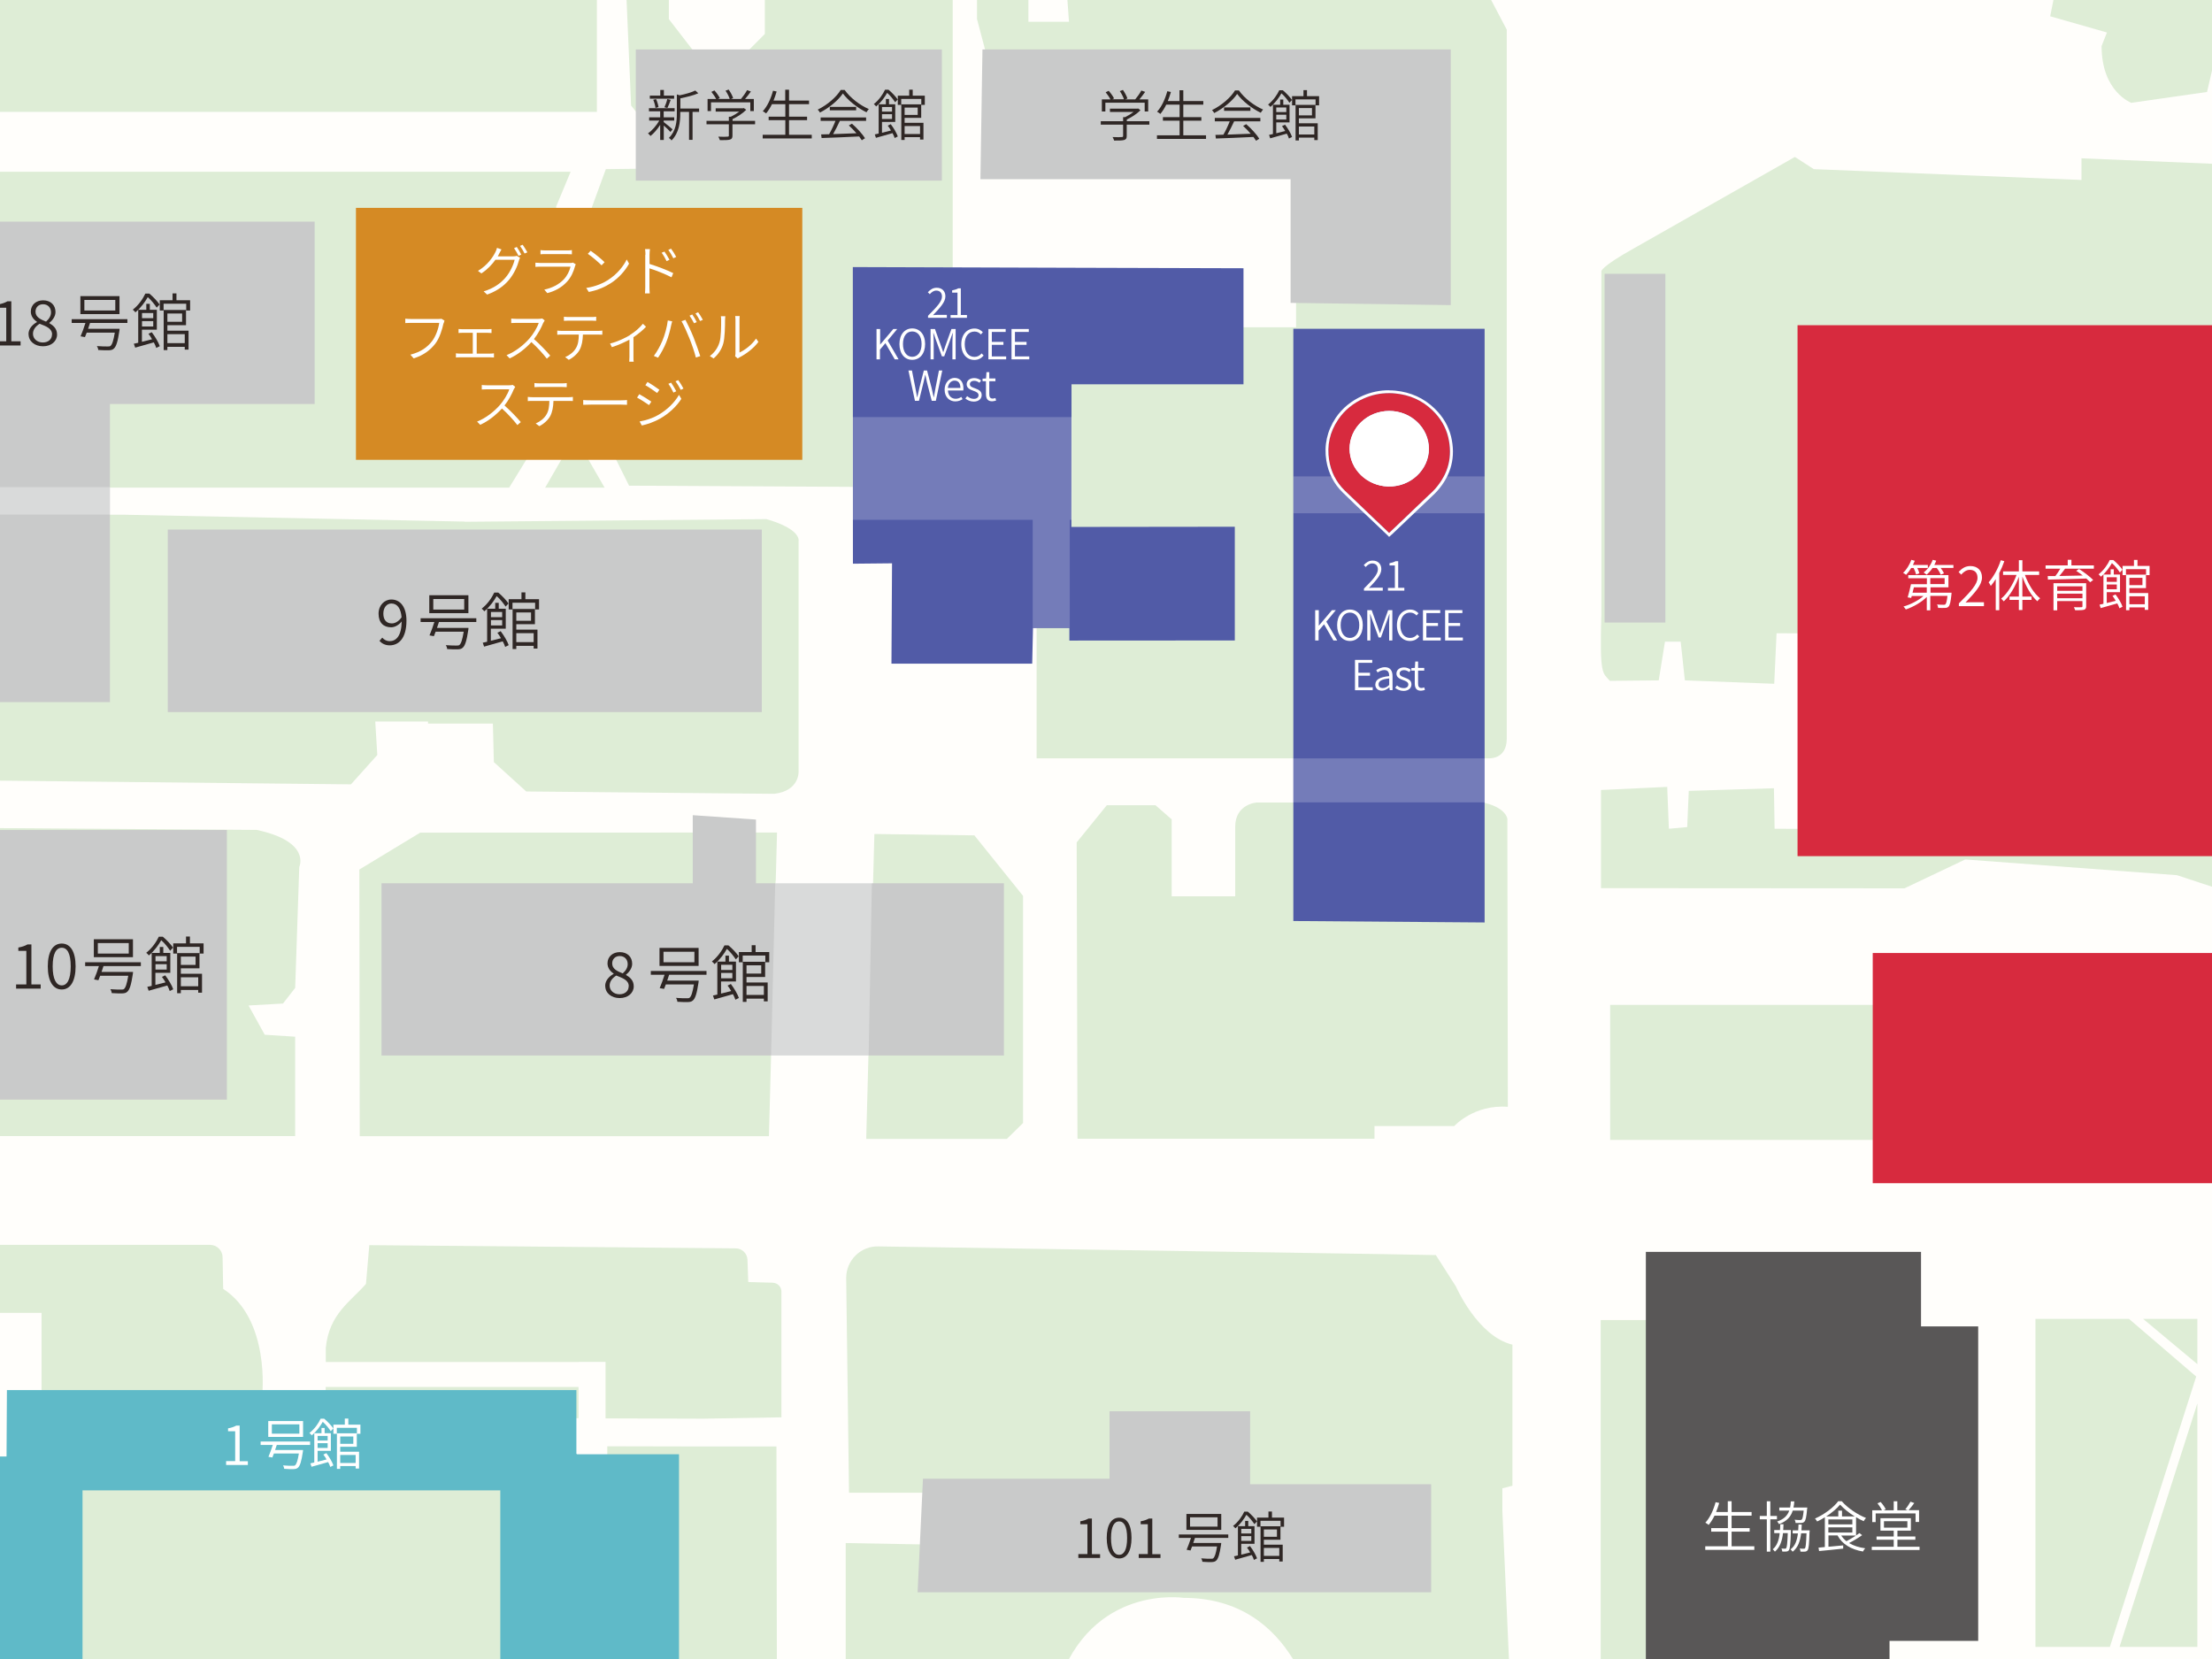 <?xml version="1.0" encoding="UTF-8"?>
<svg id="b" data-name="KF74_屋外平面地図" xmlns="http://www.w3.org/2000/svg" xmlns:xlink="http://www.w3.org/1999/xlink" viewBox="0 0 226.77 170.08">
  <defs>
    <style>
      .aq {
        fill: #2f2725;
      }

      .aq, .ar, .as, .at, .au, .av, .aw, .ax, .ay, .az, .ba, .bb, .bc {
        stroke-width: 0px;
      }

      .bd {
        clip-path: url(#v);
      }

      .ar {
        fill: #d72a3e;
      }

      .as {
        fill: none;
      }

      .at {
        fill: #c9caca;
      }

      .au {
        fill: #deedd6;
      }

      .av, .bb, .bc {
        fill: #fff;
      }

      .aw {
        fill: #515ba7;
      }

      .ax {
        fill: #595757;
      }

      .ay {
        fill: #d58a24;
      }

      .az {
        fill: #fffefb;
      }

      .ba {
        fill: #5fbac8;
      }

      .bb {
        opacity: .2;
      }

      .bc {
        opacity: .3;
      }
    </style>
    <symbol id="a" data-name="place" viewBox="0 0 12.44 15.02">
      <g>
        <path class="ar" d="m6.22,14.62c-.12-.13-.25-.25-.37-.37-1.32-1.33-2.66-2.64-3.97-3.98-.84-.86-1.34-1.92-1.52-3.11-.23-1.5.06-2.9.89-4.18.62-.96,1.47-1.68,2.51-2.16.96-.44,1.97-.61,3.02-.51,1.43.14,2.66.72,3.66,1.74.76.77,1.29,1.69,1.53,2.74.45,1.98.03,3.76-1.28,5.32-.19.23-.41.44-.63.65-1.26,1.26-2.52,2.52-3.78,3.78-.02.02-.05.05-.08.08ZM2.36,5.98c0,2.16,1.73,3.79,3.71,3.87,2.25.09,4.03-1.73,4.03-3.86,0-2.14-1.73-3.88-3.87-3.88-2.13,0-3.87,1.73-3.87,3.87Z"/>
        <path class="av" d="m6.2.28c.19,0,.39,0,.59.03,1.43.14,2.66.72,3.66,1.74.76.77,1.29,1.69,1.53,2.74.45,1.98.03,3.76-1.28,5.32-.19.23-.41.44-.63.65-1.26,1.26-2.52,2.52-3.78,3.78-.02.02-.05.05-.08.08-.12-.13-.25-.25-.37-.37-1.32-1.33-2.66-2.64-3.97-3.98-.84-.86-1.34-1.92-1.52-3.11-.23-1.5.06-2.9.89-4.18.62-.96,1.47-1.68,2.51-2.16.78-.36,1.59-.54,2.43-.54m.03,9.57c2.17,0,3.87-1.79,3.87-3.86,0-2.14-1.73-3.88-3.87-3.88h0c-2.13,0-3.87,1.74-3.87,3.87,0,2.16,1.73,3.79,3.71,3.87.05,0,.11,0,.16,0m-.03-9.86c-.88,0-1.74.19-2.55.56-1.1.51-1.99,1.27-2.63,2.26C.15,4.16-.16,5.63.08,7.21c.2,1.28.74,2.38,1.6,3.26.91.94,1.84,1.86,2.77,2.78l1.2,1.2.25.25.12.12.19.2.2-.19.09-.08.77-.77,3.01-3.01.13-.13c.17-.17.35-.34.51-.54,1.36-1.62,1.81-3.49,1.34-5.56-.25-1.08-.79-2.05-1.61-2.88C9.6.79,8.31.18,6.81.03c-.21-.02-.41-.03-.62-.03h0Zm.03,9.57s-.1,0-.15,0c-1.92-.08-3.43-1.65-3.44-3.59,0-1.98,1.61-3.59,3.59-3.59,1.98,0,3.59,1.62,3.59,3.6,0,.94-.37,1.83-1.04,2.51-.68.69-1.59,1.07-2.55,1.07h0Z"/>
        <path class="av" d="m2.36,5.98c0-2.14,1.74-3.87,3.87-3.87,2.14,0,3.87,1.75,3.87,3.88,0,2.12-1.78,3.95-4.03,3.86-1.98-.08-3.7-1.71-3.71-3.87Z"/>
      </g>
    </symbol>
    <clipPath id="v">
      <rect class="as" width="226.77" height="170.08"/>
    </clipPath>
  </defs>
  <g class="bd">
    <g>
      <rect class="az" x="-325.33" y="-218.34" width="841.89" height="595.28"/>
      <path class="au" d="m309.27,90.49l-2.22-30.76-12.19-21.89c-3.05-5.54-1.55-18.18-1.55-18.18l-59.97-2.6-19.95-.83v2.22s-27.44-1.11-27.44-1.11l-1.94-1.25-16.35,9.28c-3.74,2.08-3.49,2.47-3.49,2.47v35.11c-.2,6.42.15,6,.87,6.85l5.01-.05.64-3.97h1.61s.43,3.97.43,3.97l9.16.35.24-5.18,20.8.11v8.53s6.98.34,6.98.34l.1,3.37-7.08-.08-.04,7.88-20.96-.11-.07-4.15-8.73.27-.16,3.71-1.88.17-.17-4.29-6.79.32v10.06s31.11.02,31.11.02l6.23-2.96,21.7,1.61,6.84,2.25,21.94-.28,7.59.1,47.24-.38,2.49-.9"/>
      <path class="au" d="m110.47,116.74h30.44s0-1.3,0-1.3h8.18s2.02-2.24,5.49-1.97l-.05-29.54s-.17-1.39-3.22-1.78h-6.24s-2.36-.26-2.77,2.37v7.63h-6.1v-7.51s-.69-2.24-2.22-2.37h-5.13s-2.22.13-2.22,2.5v7.12h-6.51v-7.89s-1.66-1.45-1.66-1.45h-4.99s-3.09,3.81-3.09,3.81l.08,30.24"/>
      <polyline class="au" points="88.81 116.76 103.22 116.76 104.88 115.13 104.88 91.84 99.89 85.64 89.64 85.5 88.81 116.48"/>
      <polyline class="au" points="78.83 116.48 36.88 116.48 36.84 89.14 43.08 85.36 79.66 85.35 78.83 116.48"/>
      <path class="au" d="m30.26,116.48v-10.2s-3.12-.2-3.12-.2l-1.66-3,3.53-.2,1.25-1.6.42-12.4s1.25-2.6-4.37-3.8l-28.68-.2v31.59s32.63,0,32.63,0"/>
      <path class="au" d="m154.47,3.05v72.67c0,2.22-1.92,2.02-1.92,2.02h-46.28v-38.65h5.54s0-5.54,0-5.54h21.06s0-16.9,0-16.9h-31.32V7.22s-1.39-5.27-1.39-5.27V-1.92s.83-1.11.83-1.11l3.05-.28,1.39.83V2.23s4.16,0,4.16,0l-.28-3.88,1.39-1.39,41.01.83,2.76,5.25Z"/>
      <path class="au" d="m81.88,55.44c0-1.38-3.32-2.22-3.32-2.22l-30.94.27-.02-.02-34.78-.7H-25.75l-.94,3.43.21,20.78,3.64,2.81,58.82.62,2.7-3.01-.21-3.43h5.41s0,.21,0,.21h6.65l.1,3.95,3.32,3.01,25.43.24c2.6-.31,2.49-2.28,2.49-2.28v-23.66Z"/>
      <path class="au" d="m176.59-53.12l4.36-.21s2.91,0,2.28-2.29c0,0-.37-9.6-1.92-11.47,0,0-1.09-1.63-5.67-6.83,0,0-4.78-5.39-13.43-14.13,0,0-6.4-7.37-18.17-13.15,0,0-3.99-4.28-47.64-3.45l-61.1-1.66-15.99,1.71s-.53-.36-.22-4l1.4-13.09-134.89-13.3-.94,9.73s-.21,1.56-2.7,1.66l-14.24-.21s-6.23-.62-12.68,3.33c0,0-4.68,3.33-5.92,9.98l-.93,16.63,2.18,3.85,17.32-.52v4.78s-16.49.31-16.49.31c0,0-3.33-.93-3.43,3.53l.42,25.46v31.8s-.38,22.75.98,27.52l13.62-.34H-62.18l-.7-33.12,23.39-.11c0-1.34-3.07,14.18,1,14.92,14.59,2.65,31.52,2.77,31.52,2.77L2.62-5.94s16.53.13,17.85-.03l156.11-47.15Z"/>
      <polyline class="au" points="101.83 42.69 101.11 49.99 64.49 49.79 60.82 42.42 60.67 21.27 62.11 17.34 66.16 17.29 65.8 12.21 64.7 10.82 64.14 -2.2 68.57 -2.2 68.57 1.96 71.35 5.56 76.34 5.56 78.41 3.48 78.41 -1.37 79.11 -3.03 96.29 -2.75 97.67 -1.65 97.67 37.71 101.83 42.69"/>
      <polygon class="au" points="228.31 98.88 228.31 103.02 165.07 103.02 165.07 116.86 228.31 116.86 228.76 116.86 277.27 116.86 277.27 98.88 228.31 98.88"/>
      <rect class="au" x="164.1" y="135.33" width="18.34" height="44.62"/>
      <polygon class="au" points="218.26 135.21 208.67 135.21 208.67 168.84 216.3 168.84 225.15 141.12 218.26 135.21"/>
      <polygon class="au" points="225.27 139.85 225.27 135.21 219.71 135.21 225.27 139.85"/>
      <polygon class="au" points="217.29 168.84 225.27 168.84 225.27 143.87 217.29 168.84"/>
      <rect class="au" x="-19.94" y="-1.86" width="81.13" height="13.33"/>
      <polygon class="au" points="52.2 49.99 -20.28 49.99 -20.28 17.61 58.5 17.61 57.02 21.16 56.99 42.19 52.2 49.99"/>
      <polygon class="au" points="58.94 44.71 55.89 49.99 61.98 49.99 58.94 44.71"/>
      <path class="au" d="m268.26-45.03c-9.84-5.79-22.86-13.32-30.14-17.77l-.65,1.04-2.4,3.43,1.32,1.66-3.05,4.43-2.22-.83-4.78,11.14c-.12.03-.23.06-.36.09-7.99,2.4-8.87,8.87-8.87,8.87l-6.93,34.64,5.82,1.66-.55,1.39c0,4.71,3.05,5.82,3.05,5.82l7.76-1.11,6.38-27.44,2.77-6.93.83-2.22-.28-2.77-2.77-3.6c-.62-3.27-.41-6.21-1.46-7.75l5.21-10.41,18.02,9.42-3.88,10.81-4.16,1.39-7.76-1.94-1.66,9.7,39.43,9.19,16.78,5.59.87,12.37,6.93-7.76,2.66-13.79c-20.83-16.65-35.91-28.33-35.91-28.33Z"/>
      <line class="as" x1="152.46" y1="138.61" x2="142.63" y2="130.09"/>
      <line class="as" x1="152.46" y1="138.61" x2="133.58" y2="122.25"/>
      <path class="au" d="m155.05,152.32v-14.47c-3.57-.85-5.79-5.96-5.79-5.96l-2.06-3.22-5.43-.1-51.66-.79c-1.85-.08-3.38,1.42-3.36,3.27l.29,21.98h9.19s-.11,5.33-.11,5.33l-9.42-.17v24.24l14.01.62c5.86,0,5.71-3.24,5.71-3.24l2.01-7.02c3.46-10.43,12.91-8.98,12.91-8.98,11.56,0,13.67,11.99,14.13,14.38.35,1.84,1.95,5.41,5.19,4.85h10.47c.26-3.62,2.72-4.68,2.72-4.68l1.19-.53-1.02-22.92v-2.33l1.02-.26Z"/>
      <g>
        <path class="au" d="m59.32,139.62h2.76v5.79l10.04.03,7.99-.14v-12.85c.02-.51-.38-.93-.89-.95l-2.51-.07-.08-2.28c-.02-.65-.56-1.17-1.21-1.17l-37.56-.33-.34,3.97c-1.55,1.8-3.78,3.05-4.12,6.57v1.44h25.92Z"/>
        <path class="au" d="m62.37,191.87v-2.93h17.31l-.08-40.65h-7.94l-9.4-.02v5.34s-3.59-.11-3.59-.11v-8.11h.64s0-3.2,0-3.2h-25.92v.86h-6.51s.85-7.77-4-10.92l-.06-3.25c-.01-.7-.59-1.26-1.29-1.26H-12.18v6.97H4.26v14.8H-3.81v-9.47h-7.78s.67,48.4.67,48.4H-3.25l-.32,9.05-8.02.36v19.61l20.82.76s3.38-8.88,13.22-12.22v-5.92s15.51.42,15.51.42v5.75s2.26.73,4.9,2.62c2.74,1.96,5.89,5.16,7.72,9.64h21.25s.33-1.05,1.29-2.71c1.11-1.91,3.03-4.23,6.74-6.44l-.19-17.38h-17.3Z"/>
      </g>
      <polygon id="w" data-name="11303_学生会館" class="at" points="100.72 5.07 100.51 18.37 132.31 18.37 132.31 31.05 148.73 31.28 148.73 5.07 100.72 5.07"/>
      <rect id="x" data-name="11304_新学生会館" class="at" x="65.18" y="5.07" width="31.38" height="13.45"/>
      <rect id="y" data-name="11G_9号館" class="at" x="17.2" y="54.29" width="60.9" height="18.71"/>
      <rect id="z" data-name="ロッカー棟" class="at" x="164.5" y="28.07" width="6.23" height="35.75"/>
      <polygon id="aa" data-name="8号" class="at" points="39.11 90.55 39.11 108.21 102.92 108.21 102.92 90.55 77.5 90.55 77.5 84.02 71.02 83.57 71.02 90.55 39.11 90.55"/>
      <polygon id="ab" data-name="8号館ピロティ" class="bc" points="89.05 108.24 79.05 108.24 79.48 90.29 89.39 90.33 89.05 108.24"/>
      <polygon id="ac" data-name="18号" class="at" points="11.27 41.42 32.26 41.42 32.26 22.72 -9.72 22.72 -9.93 71.98 11.27 71.98 11.27 41.42"/>
      <rect id="ad" data-name="18号館ピロティ" class="bc" x="-.73" y="40.74" width="2.81" height="21.2" transform="translate(52.01 50.67) rotate(90)"/>
      <polygon id="ae" data-name="101" class="at" points="113.75 144.68 113.75 151.6 94.62 151.6 94.07 163.24 146.72 163.24 146.72 152.16 128.16 152.16 128.16 144.68 113.75 144.68"/>
      <rect id="af" data-name="10号館" class="at" x="-1.53" y="85.09" width="24.79" height="27.64"/>
      <path id="ag" data-name="1211_1号館" class="ba" d="m59.09,149.04v-6.53s-58.38,0-58.38,0l-.04,6.81h-10.39l-.11,38.52H-3.69v10.51s67.21,0,67.21,0l.09-10.54,6-.05v-38.67h-10.43m-7.89,38.7h-14.07v-17.52l-14.65.03v17.48l-14.11.07v-35.06h42.83v34.99Z"/>
      <polygon id="ah" data-name="21 KOMCEE East" class="aw" points="132.59 33.71 132.59 94.42 152.2 94.57 152.2 33.71 132.59 33.71"/>
      <rect id="ai" data-name="ピロティ（南側）" class="bb" x="132.59" y="77.75" width="19.61" height="4.51"/>
      <rect id="aj" data-name="ピロティ（北側）" class="bb" x="132.59" y="48.84" width="19.61" height="3.78"/>
      <polygon id="ak" data-name="21 KOMCEE West" class="aw" points="109.63 65.67 126.59 65.66 126.59 54 109.84 54.02 109.85 39.4 127.48 39.4 127.48 27.5 109.86 27.45 87.43 27.38 87.44 57.79 91.45 57.75 91.39 68.04 95.56 68.04 105.82 68.04 105.9 64.39 109.63 64.39 109.63 65.67"/>
      <polygon id="al" data-name="ピロティ" class="bb" points="87.37 42.76 87.37 53.29 105.87 53.29 105.87 64.37 109.67 64.37 109.67 53.29 109.91 53.29 109.91 42.76 87.37 42.76"/>
      <rect id="am" data-name="第二体育館" class="ar" x="184.28" y="33.34" width="46.77" height="54.43"/>
      <rect id="an" data-name="コミュニケーションプラザ北館" class="ar" x="191.99" y="97.7" width="88.07" height="23.6"/>
      <polygon id="ao" data-name="生協食堂" class="ax" points="196.94 135.98 196.94 128.34 173.25 128.34 170.26 128.34 168.73 128.34 168.73 181.26 173.25 181.26 184.02 181.26 184.02 187.41 193.71 187.41 193.71 168.22 202.8 168.22 202.8 135.98 196.94 135.98"/>
      <rect id="ap" data-name="412_グランド フェスティバル ステージ" class="ay" x="36.49" y="21.31" width="45.76" height="25.83"/>
      <g>
        <path class="aq" d="m110.55,159.32h.93v-3.06h-.73v-.3c.36-.06.62-.16.84-.28h.35v3.65h.84v.39h-2.23v-.39Z"/>
        <path class="aq" d="m113.46,157.67c0-1.35.48-2.08,1.28-2.08s1.26.74,1.26,2.08-.47,2.1-1.26,2.1-1.28-.75-1.28-2.1Zm2.09,0c0-1.2-.33-1.7-.82-1.7s-.83.5-.83,1.7.33,1.73.83,1.73.82-.53.82-1.73Z"/>
        <path class="aq" d="m116.74,159.32h.93v-3.06h-.73v-.3c.36-.06.62-.16.84-.28h.35v3.65h.84v.39h-2.23v-.39Z"/>
        <path class="aq" d="m122.51,157.65c-.06.17-.12.36-.18.53h2.87l-.02.18c-.15,1-.29,1.44-.5,1.63-.12.11-.25.14-.46.15-.18.01-.56,0-.96-.03,0-.1-.05-.25-.12-.35.4.04.82.04.96.04.14,0,.21,0,.27-.04.16-.12.28-.48.4-1.22h-2.56c-.06.15-.11.29-.16.41l-.4-.07c.14-.32.31-.8.45-1.22h-1.25v-.35h5.07v.35h-3.41Zm2.69-.81h-3.57v-1.63h3.57v1.63Zm-.38-1.29h-2.82v.96h2.82v-.96Z"/>
        <path class="aq" d="m128.59,156.24c-.17-.26-.49-.67-.81-.95-.24.42-.6.95-1.13,1.39-.06-.08-.17-.19-.24-.24.55-.43.94-1.01,1.15-1.47h.36c.35.29.75.71.94,1l-.25.27Zm-.45,2.25c.31.4.61.92.73,1.27l-.32.16c-.04-.15-.12-.32-.22-.5-.59.17-1.22.35-1.7.48l-.12-.35c.12-.02.25-.06.4-.09v-3h.74v-.54h.32v.54h.64v1.81h-1.36v1.11c.29-.07.61-.15.92-.23-.1-.18-.22-.35-.33-.5l.29-.14Zm-.89-1.75v.47h1.03v-.47h-1.03Zm1.03,1.23v-.49h-1.03v.49h1.03Zm3.36-2.39v.94h-.36v-.61h-2.06v.61h-.35v-.94h1.17v-.62h.36v.62h1.24Zm-2.07,2.78h1.93v1.72h-.35v-.25h-1.58v.29h-.34v-3.65h2.04v1.38h-1.7v.5Zm0-1.56v.75h1.34v-.75h-1.34Zm0,1.89v.82h1.58v-.82h-1.58Z"/>
      </g>
      <g>
        <path class="aq" d="m117.82,12.78h-2.31v1.16c0,.24-.06.35-.26.41-.19.06-.51.06-1.03.06-.03-.1-.1-.26-.16-.36.44.02.82.02.93,0,.12,0,.15-.03.15-.11v-1.16h-2.29v-.35h2.29v-.42h.2c.31-.15.62-.34.87-.53h-2.42v-.34h2.81l.08-.02.24.18c-.36.36-.9.72-1.4.95v.18h2.31v.35Zm-4.5-1.35h-.36v-1.24h.88c-.11-.22-.31-.51-.49-.73l.31-.15c.22.24.45.57.55.78l-.18.09h1.2c-.08-.24-.25-.59-.43-.84l.32-.12c.19.27.39.64.46.88l-.23.09h1.03c.22-.26.48-.63.63-.91l.39.14c-.18.26-.4.54-.59.77h.9v1.24h-.36v-.9h-4.03v.9Z"/>
        <path class="aq" d="m123.64,13.87v.37h-5.03v-.37h2.32v-1.5h-1.71v-.36h1.71v-1.28h-1.37c-.18.37-.39.69-.6.95-.07-.06-.24-.18-.34-.23.47-.5.83-1.29,1.05-2.1l.37.08c-.09.32-.2.63-.32.93h1.2v-1.11h.39v1.11h2.05v.37h-2.05v1.28h1.85v.36h-1.85v1.5h2.32Z"/>
        <path class="aq" d="m127,9.26c.59.84,1.6,1.59,2.49,1.97-.08.08-.18.23-.24.33-.88-.42-1.88-1.19-2.42-1.93-.46.69-1.39,1.47-2.35,1.96-.04-.09-.15-.23-.23-.3.98-.48,1.92-1.29,2.36-2.02h.38Zm-2.46,2.83h4.67v.35h-2.69c-.2.44-.46.95-.69,1.36.73-.02,1.56-.06,2.39-.09-.24-.28-.52-.57-.78-.8l.32-.18c.52.45,1.08,1.07,1.34,1.49l-.33.21c-.07-.11-.16-.24-.27-.39-1.4.07-2.88.13-3.85.16l-.05-.37c.24,0,.52-.01.82-.02.23-.4.49-.95.65-1.37h-1.53v-.35Zm3.65-1.08v.35h-2.7v-.35h2.7Z"/>
        <path class="aq" d="m132.18,10.52c-.17-.26-.49-.68-.81-.95-.24.42-.6.95-1.13,1.39-.06-.08-.17-.19-.24-.24.55-.43.94-1.02,1.15-1.47h.36c.35.29.75.71.94,1l-.25.27Zm-.45,2.25c.31.4.61.92.73,1.27l-.32.16c-.04-.15-.12-.32-.22-.5-.59.17-1.22.35-1.7.48l-.12-.35c.12-.02.25-.06.4-.09v-3h.74v-.54h.32v.54h.64v1.81h-1.36v1.11c.29-.07.61-.15.92-.23-.1-.18-.22-.35-.33-.5l.29-.14Zm-.89-1.75v.47h1.03v-.47h-1.03Zm1.03,1.23v-.49h-1.03v.49h1.03Zm3.36-2.39v.94h-.36v-.61h-2.06v.61h-.35v-.94h1.17v-.62h.36v.62h1.24Zm-2.07,2.78h1.93v1.72h-.35v-.25h-1.58v.29h-.34v-3.65h2.04v1.38h-1.7v.5Zm0-1.56v.75h1.34v-.75h-1.34Zm0,1.89v.82h1.58v-.82h-1.58Z"/>
      </g>
      <g>
        <path class="aq" d="m68.74,13.54c-.12-.15-.44-.45-.69-.67v1.48h-.37v-1.55c-.29.46-.66.88-.99,1.14-.06-.08-.18-.2-.26-.27.41-.27.87-.8,1.16-1.31h-1.04v-.33h1.13v-.62h-1.15v-.32h2.63v.32h-1.12v.62h1.08v.33h-1.08v.15c.22.17.78.62.91.75l-.23.28Zm.36-3.42h-2.48v-.32h1.07v-.58h.37v.58h1.05v.32Zm-1.9.95c-.02-.23-.12-.58-.23-.84l.29-.07c.12.26.22.6.25.82l-.32.09Zm.92-.08c.11-.23.24-.59.29-.84l.35.09c-.11.29-.23.62-.34.83l-.3-.07Zm3.54.48h-.66v2.87h-.36v-2.87h-.9v.18c0,.84-.11,1.97-.9,2.75-.05-.09-.18-.21-.27-.26.74-.71.82-1.69.82-2.49v-1.97l.29.09c.6-.12,1.24-.31,1.6-.49l.31.28c-.48.22-1.2.39-1.84.52v1.05h1.92v.35Z"/>
        <path class="aq" d="m77.4,12.74h-2.31v1.16c0,.24-.06.35-.26.41-.19.06-.51.06-1.03.06-.03-.1-.1-.26-.16-.36.44.02.82.02.93,0,.12,0,.15-.03.15-.11v-1.16h-2.29v-.35h2.29v-.42h.2c.31-.15.62-.34.87-.53h-2.42v-.34h2.81l.08-.02.24.18c-.36.36-.9.72-1.4.95v.18h2.31v.35Zm-4.5-1.35h-.36v-1.24h.88c-.11-.22-.31-.51-.49-.73l.31-.15c.22.24.45.57.55.78l-.18.09h1.2c-.08-.24-.25-.59-.43-.84l.32-.12c.19.27.39.64.46.88l-.23.09h1.03c.22-.26.48-.63.63-.91l.39.14c-.18.26-.4.54-.6.77h.9v1.24h-.36v-.9h-4.03v.9Z"/>
        <path class="aq" d="m83.22,13.82v.37h-5.03v-.37h2.32v-1.5h-1.71v-.36h1.71v-1.28h-1.37c-.18.37-.39.69-.6.95-.07-.06-.24-.18-.34-.23.47-.5.83-1.29,1.05-2.1l.37.08c-.09.32-.2.63-.32.93h1.2v-1.11h.39v1.11h2.05v.37h-2.05v1.28h1.85v.36h-1.85v1.5h2.32Z"/>
        <path class="aq" d="m86.58,9.21c.6.84,1.6,1.59,2.49,1.97-.08.08-.18.23-.24.33-.88-.42-1.88-1.19-2.42-1.93-.46.69-1.39,1.47-2.35,1.96-.04-.09-.15-.23-.23-.3.98-.48,1.92-1.29,2.36-2.02h.38Zm-2.46,2.83h4.67v.35h-2.69c-.2.44-.46.95-.69,1.36.73-.02,1.56-.06,2.39-.09-.24-.28-.52-.57-.78-.8l.32-.18c.52.45,1.08,1.07,1.34,1.49l-.33.21c-.07-.11-.16-.24-.27-.39-1.4.07-2.88.13-3.85.16l-.05-.37c.24,0,.52-.01.82-.02.23-.4.49-.95.65-1.37h-1.52v-.35Zm3.65-1.08v.35h-2.7v-.35h2.7Z"/>
        <path class="aq" d="m91.76,10.47c-.17-.26-.49-.68-.81-.95-.24.42-.6.95-1.13,1.39-.06-.08-.17-.19-.24-.24.55-.43.94-1.02,1.15-1.47h.36c.35.29.75.71.94,1l-.25.27Zm-.45,2.25c.31.4.61.92.73,1.27l-.32.16c-.05-.15-.12-.32-.22-.5-.6.17-1.22.35-1.7.48l-.12-.35c.12-.02.26-.06.4-.09v-3h.74v-.54h.32v.54h.64v1.81h-1.36v1.11c.29-.07.61-.15.92-.23-.1-.18-.21-.35-.33-.5l.29-.14Zm-.89-1.75v.47h1.03v-.47h-1.03Zm1.03,1.23v-.49h-1.03v.49h1.03Zm3.36-2.39v.94h-.36v-.61h-2.06v.61h-.35v-.94h1.17v-.62h.36v.62h1.24Zm-2.07,2.78h1.93v1.72h-.35v-.25h-1.58v.29h-.34v-3.65h2.04v1.38h-1.7v.5Zm0-1.56v.75h1.34v-.75h-1.34Zm0,1.89v.82h1.58v-.82h-1.58Z"/>
      </g>
      <g>
        <path class="aq" d="m-.41,34.99H.64v-3.44H-.18v-.34c.4-.07.7-.18.94-.32h.4v4.1h.95v.43H-.41v-.43Z"/>
        <path class="aq" d="m2.92,34.26c0-.59.45-1.01.87-1.24v-.03c-.34-.23-.63-.57-.63-1.05,0-.69.54-1.15,1.26-1.15.79,0,1.27.5,1.27,1.2,0,.48-.36.9-.63,1.11v.03c.4.24.79.55.79,1.17,0,.67-.58,1.2-1.44,1.2s-1.48-.52-1.48-1.24Zm2.42.03c0-.62-.6-.84-1.28-1.1-.39.25-.68.59-.68,1.03,0,.51.43.89,1.01.89s.94-.35.94-.82Zm-.11-2.27c0-.46-.3-.83-.82-.83-.45,0-.77.31-.77.76,0,.57.53.8,1.08,1.02.33-.29.51-.6.51-.95Z"/>
        <path class="aq" d="m9.23,33.11c-.06.19-.13.4-.2.6h3.23l-.02.2c-.17,1.13-.33,1.62-.57,1.83-.14.13-.29.16-.52.17-.2.01-.63,0-1.08-.03,0-.11-.06-.29-.14-.4.45.04.92.04,1.08.04.15,0,.24,0,.31-.05.18-.14.31-.54.45-1.37h-2.88c-.06.17-.12.33-.18.46l-.45-.08c.16-.36.35-.9.5-1.37h-1.41v-.39h5.71v.39h-3.83Zm3.02-.91h-4.01v-1.84h4.01v1.84Zm-.43-1.45h-3.17v1.08h3.17v-1.08Z"/>
        <path class="aq" d="m16.06,31.53c-.19-.29-.55-.76-.91-1.07-.27.47-.68,1.07-1.27,1.56-.06-.09-.19-.22-.27-.27.62-.48,1.05-1.14,1.29-1.65h.41c.4.33.84.8,1.05,1.12l-.29.31Zm-.5,2.53c.34.45.69,1.04.82,1.43l-.36.18c-.05-.17-.14-.36-.25-.57-.67.19-1.37.39-1.91.54l-.14-.4c.13-.03.29-.06.45-.1v-3.38h.83v-.61h.36v.61h.72v2.04h-1.53v1.24c.33-.08.68-.17,1.04-.26-.11-.2-.24-.39-.37-.56l.33-.16Zm-1-1.97v.53h1.15v-.53h-1.15Zm1.15,1.38v-.55h-1.15v.55h1.15Zm3.78-2.69v1.05h-.4v-.69h-2.32v.69h-.39v-1.05h1.31v-.7h.4v.7h1.39Zm-2.33,3.12h2.17v1.94h-.39v-.28h-1.78v.33h-.38v-4.11h2.29v1.56h-1.91v.56Zm0-1.76v.85h1.51v-.85h-1.51Zm0,2.12v.92h1.78v-.92h-1.78Z"/>
      </g>
      <g>
        <path class="aq" d="m38.9,65.7l.29-.33c.19.23.47.36.75.36.66,0,1.22-.51,1.24-2.02-.29.37-.71.6-1.08.6-.79,0-1.29-.48-1.29-1.4,0-.86.6-1.45,1.31-1.45.9,0,1.55.74,1.55,2.17,0,1.84-.82,2.53-1.72,2.53-.47,0-.82-.2-1.06-.47Zm1.28-1.79c.31,0,.69-.19.99-.63-.08-.9-.43-1.41-1.05-1.41-.47,0-.82.42-.82,1.03s.28,1.01.87,1.01Z"/>
        <path class="aq" d="m45,63.77c-.06.19-.13.4-.2.6h3.23l-.02.2c-.17,1.13-.33,1.62-.57,1.83-.14.13-.29.16-.52.17-.2.01-.63,0-1.08-.03,0-.11-.06-.29-.14-.4.45.04.92.04,1.08.04.15,0,.24,0,.31-.05.18-.14.31-.54.45-1.37h-2.88c-.06.17-.12.33-.18.46l-.45-.08c.16-.36.35-.9.5-1.37h-1.41v-.39h5.71v.39h-3.83Zm3.02-.91h-4.01v-1.84h4.01v1.84Zm-.43-1.45h-3.17v1.08h3.17v-1.08Z"/>
        <path class="aq" d="m51.83,62.18c-.19-.29-.55-.76-.91-1.07-.27.47-.68,1.07-1.27,1.56-.06-.09-.19-.22-.27-.27.62-.48,1.05-1.14,1.29-1.65h.41c.4.33.84.8,1.05,1.12l-.29.31Zm-.5,2.53c.34.45.69,1.04.82,1.43l-.36.18c-.05-.17-.14-.36-.25-.57-.67.19-1.37.39-1.91.54l-.14-.4c.13-.03.29-.06.45-.1v-3.38h.83v-.61h.36v.61h.72v2.04h-1.53v1.24c.33-.08.68-.17,1.04-.26-.11-.2-.24-.39-.37-.56l.33-.16Zm-1-1.97v.53h1.15v-.53h-1.15Zm1.15,1.38v-.55h-1.15v.55h1.15Zm3.78-2.69v1.05h-.4v-.69h-2.32v.69h-.39v-1.05h1.31v-.7h.4v.7h1.39Zm-2.33,3.12h2.17v1.94h-.39v-.28h-1.78v.33h-.38v-4.11h2.29v1.56h-1.91v.56Zm0-1.76v.85h1.51v-.85h-1.51Zm0,2.12v.92h1.78v-.92h-1.78Z"/>
      </g>
      <g>
        <path class="aq" d="m1.65,100.92h1.05v-3.44h-.82v-.34c.4-.07.7-.18.94-.32h.4v4.1h.95v.43H1.65v-.43Z"/>
        <path class="aq" d="m4.9,99.07c0-1.52.54-2.34,1.43-2.34s1.42.83,1.42,2.34-.53,2.37-1.42,2.37-1.43-.85-1.43-2.37Zm2.35,0c0-1.35-.37-1.91-.92-1.91s-.93.57-.93,1.91.38,1.95.93,1.95.92-.6.92-1.95Z"/>
        <path class="aq" d="m10.61,99.04c-.06.19-.13.4-.2.6h3.23l-.02.2c-.17,1.13-.33,1.62-.57,1.83-.14.13-.29.16-.52.17-.2.01-.63,0-1.08-.03,0-.11-.06-.29-.14-.4.45.04.92.04,1.08.04.15,0,.24,0,.31-.05.18-.14.31-.54.45-1.37h-2.88c-.06.17-.12.33-.18.46l-.45-.08c.16-.36.35-.9.5-1.37h-1.41v-.39h5.71v.39h-3.83Zm3.02-.91h-4.01v-1.84h4.01v1.84Zm-.43-1.45h-3.17v1.08h3.17v-1.08Z"/>
        <path class="aq" d="m17.44,97.46c-.19-.29-.55-.76-.91-1.07-.27.47-.68,1.07-1.27,1.56-.06-.09-.19-.22-.27-.27.62-.49,1.05-1.14,1.29-1.65h.41c.4.33.84.8,1.05,1.12l-.29.31Zm-.5,2.53c.34.45.69,1.04.82,1.43l-.36.18c-.05-.17-.14-.36-.25-.57-.67.19-1.37.39-1.91.54l-.14-.4c.13-.03.29-.06.45-.1v-3.38h.83v-.61h.36v.61h.72v2.04h-1.53v1.24c.33-.08.68-.17,1.04-.26-.11-.2-.24-.39-.37-.56l.33-.16Zm-1-1.97v.53h1.15v-.53h-1.15Zm1.15,1.38v-.55h-1.15v.55h1.15Zm3.78-2.69v1.05h-.4v-.69h-2.32v.69h-.39v-1.05h1.31v-.7h.4v.7h1.39Zm-2.33,3.12h2.17v1.94h-.39v-.28h-1.78v.33h-.38v-4.11h2.29v1.56h-1.91v.56Zm0-1.76v.85h1.51v-.85h-1.51Zm0,2.12v.92h1.78v-.92h-1.78Z"/>
      </g>
      <g>
        <path class="aq" d="m62.04,101.08c0-.59.45-1.01.87-1.24v-.03c-.34-.23-.63-.57-.63-1.05,0-.69.54-1.15,1.26-1.15.79,0,1.27.5,1.27,1.2,0,.48-.36.9-.63,1.11v.03c.4.24.79.55.79,1.17,0,.67-.58,1.2-1.44,1.2s-1.48-.52-1.48-1.24Zm2.42.03c0-.62-.6-.83-1.28-1.1-.39.25-.68.59-.68,1.03,0,.51.43.89,1.01.89s.94-.35.94-.82Zm-.11-2.27c0-.46-.3-.83-.82-.83-.45,0-.77.31-.77.76,0,.57.53.8,1.08,1.02.33-.29.51-.6.51-.95Z"/>
        <path class="aq" d="m68.6,99.93c-.06.19-.13.4-.2.6h3.23l-.02.2c-.17,1.13-.33,1.62-.57,1.83-.14.13-.29.16-.52.17-.2.01-.63,0-1.08-.03,0-.11-.06-.29-.14-.4.45.04.92.04,1.08.04.15,0,.24,0,.31-.05.18-.14.31-.54.45-1.37h-2.88c-.06.17-.12.33-.18.46l-.45-.08c.16-.36.35-.9.5-1.37h-1.41v-.39h5.71v.39h-3.83Zm3.02-.91h-4.01v-1.84h4.01v1.84Zm-.43-1.45h-3.17v1.08h3.17v-1.08Z"/>
        <path class="aq" d="m75.43,98.35c-.19-.29-.55-.76-.91-1.07-.27.47-.68,1.07-1.27,1.56-.06-.09-.19-.22-.27-.27.62-.49,1.05-1.14,1.29-1.65h.41c.4.33.84.8,1.05,1.12l-.29.31Zm-.5,2.53c.34.45.69,1.04.82,1.43l-.36.18c-.05-.17-.14-.36-.25-.57-.67.19-1.37.39-1.91.54l-.14-.4c.13-.03.29-.06.45-.1v-3.38h.83v-.61h.36v.61h.72v2.04h-1.53v1.24c.33-.08.68-.17,1.04-.26-.11-.2-.24-.39-.37-.56l.33-.16Zm-1-1.97v.53h1.15v-.53h-1.15Zm1.15,1.38v-.55h-1.15v.55h1.15Zm3.78-2.69v1.05h-.4v-.69h-2.32v.69h-.39v-1.05h1.31v-.7h.4v.7h1.39Zm-2.33,3.12h2.17v1.94h-.39v-.28h-1.78v.33h-.38v-4.11h2.29v1.56h-1.91v.56Zm0-1.76v.85h1.51v-.85h-1.51Zm0,2.12v.92h1.78v-.92h-1.78Z"/>
      </g>
      <g>
        <path class="av" d="m23.18,149.79h.93v-3.06h-.73v-.3c.36-.06.62-.16.84-.28h.35v3.65h.84v.39h-2.23v-.39Z"/>
        <path class="av" d="m28.38,148.12c-.06.17-.12.36-.18.53h2.87l-.02.18c-.15,1-.29,1.44-.5,1.63-.12.11-.25.14-.46.15-.18.01-.56,0-.96-.03,0-.1-.05-.25-.12-.35.4.04.82.04.96.04.14,0,.21,0,.27-.04.16-.12.28-.48.4-1.22h-2.56c-.06.15-.11.29-.16.41l-.4-.07c.14-.32.31-.8.45-1.22h-1.25v-.35h5.07v.35h-3.41Zm2.69-.81h-3.57v-1.63h3.57v1.63Zm-.38-1.29h-2.82v.96h2.82v-.96Z"/>
        <path class="av" d="m33.9,146.71c-.17-.26-.49-.67-.81-.95-.24.42-.6.95-1.13,1.39-.06-.08-.17-.19-.24-.24.55-.43.94-1.01,1.15-1.47h.36c.35.29.75.71.94,1l-.25.27Zm-.45,2.25c.31.4.61.92.73,1.27l-.32.16c-.05-.15-.12-.32-.22-.5-.6.17-1.22.35-1.7.48l-.12-.35c.12-.02.26-.06.4-.09v-3h.74v-.54h.32v.54h.64v1.81h-1.36v1.11c.29-.07.61-.15.92-.23-.1-.18-.21-.35-.33-.5l.29-.14Zm-.89-1.75v.47h1.03v-.47h-1.03Zm1.03,1.23v-.49h-1.03v.49h1.03Zm3.36-2.39v.94h-.36v-.61h-2.06v.61h-.35v-.94h1.17v-.62h.36v.62h1.24Zm-2.07,2.78h1.93v1.72h-.35v-.25h-1.58v.29h-.34v-3.65h2.04v1.38h-1.7v.5Zm0-1.56v.75h1.34v-.75h-1.34Zm0,1.89v.82h1.58v-.82h-1.58Z"/>
      </g>
      <g>
        <path class="av" d="m139.82,60.35c.93-.93,1.44-1.48,1.44-1.98,0-.35-.19-.61-.59-.61-.26,0-.48.16-.66.37l-.2-.2c.25-.27.52-.46.91-.46.55,0,.89.35.89.88,0,.58-.52,1.14-1.27,1.93.16-.02.35-.03.51-.03h.91v.3h-1.93v-.21Z"/>
        <path class="av" d="m142.3,60.27h.7v-2.3h-.55v-.23c.27-.05.47-.12.63-.21h.26v2.73h.63v.29h-1.68v-.29Z"/>
        <path class="av" d="m134.85,62.55h.35v1.6h0l1.35-1.6h.4l-.98,1.18,1.12,1.93h-.39l-.96-1.66-.56.66v1h-.35v-3.11Z"/>
        <path class="av" d="m137.08,64.09c0-.99.54-1.6,1.31-1.6s1.32.61,1.32,1.6-.54,1.62-1.32,1.62-1.31-.63-1.31-1.62Zm2.27,0c0-.8-.38-1.29-.96-1.29s-.95.49-.95,1.29.38,1.31.95,1.31.96-.51.96-1.31Z"/>
        <path class="av" d="m140.19,62.55h.43l.61,1.7c.08.22.15.44.23.66h.02c.08-.22.14-.44.22-.66l.61-1.7h.43v3.11h-.33v-1.8c0-.26.03-.63.04-.9h-.02l-.25.71-.61,1.68h-.24l-.61-1.68-.25-.71h-.02c.02.27.04.64.04.9v1.8h-.32v-3.11Z"/>
        <path class="av" d="m143.21,64.1c0-1,.58-1.61,1.36-1.61.38,0,.67.18.85.38l-.2.23c-.16-.18-.37-.3-.65-.3-.61,0-1.01.49-1.01,1.29s.38,1.31,1,1.31c.3,0,.53-.13.74-.36l.2.22c-.24.28-.54.45-.95.45-.77,0-1.34-.6-1.34-1.61Z"/>
        <path class="av" d="m145.88,62.55h1.77v.3h-1.42v1.02h1.19v.3h-1.19v1.19h1.47v.3h-1.82v-3.11Z"/>
        <path class="av" d="m148.15,62.55h1.77v.3h-1.42v1.02h1.19v.3h-1.19v1.19h1.47v.3h-1.82v-3.11Z"/>
        <path class="av" d="m138.91,67.65h1.77v.3h-1.42v1.02h1.19v.3h-1.19v1.19h1.47v.3h-1.82v-3.11Z"/>
        <path class="av" d="m141,70.17c0-.5.44-.75,1.42-.86,0-.31-.09-.62-.49-.62-.28,0-.52.13-.7.25l-.14-.24c.2-.13.52-.3.89-.3.56,0,.78.38.78.93v1.42h-.29l-.03-.28h-.01c-.22.19-.49.34-.77.34-.38,0-.67-.23-.67-.65Zm1.42.05v-.67c-.81.09-1.09.29-1.09.6,0,.28.19.39.43.39s.43-.11.66-.32Z"/>
        <path class="av" d="m143.04,70.5l.17-.23c.2.16.4.28.69.28.32,0,.48-.17.48-.38,0-.25-.28-.36-.54-.45-.33-.12-.68-.27-.68-.66,0-.36.29-.64.78-.64.28,0,.52.11.7.25l-.17.23c-.16-.11-.32-.2-.53-.2-.31,0-.45.16-.45.35,0,.23.24.32.5.41.34.13.71.26.71.7,0,.37-.29.67-.82.67-.33,0-.64-.14-.85-.31Z"/>
        <path class="av" d="m145.04,70.07v-1.32h-.35v-.26l.36-.02.04-.65h.29v.65h.63v.28h-.63v1.33c0,.28.08.45.36.45.08,0,.19-.03.27-.06l.07.26c-.13.04-.28.08-.41.08-.48,0-.63-.3-.63-.75Z"/>
      </g>
      <g>
        <path class="av" d="m95.13,32.38c.93-.93,1.44-1.48,1.44-1.98,0-.35-.19-.61-.59-.61-.26,0-.48.16-.66.37l-.2-.2c.25-.27.52-.46.91-.46.55,0,.89.35.89.88,0,.58-.52,1.14-1.27,1.93.16-.02.35-.03.51-.03h.91v.3h-1.93v-.21Z"/>
        <path class="av" d="m97.46,32.3h.7v-2.3h-.55v-.23c.27-.05.47-.12.63-.21h.26v2.73h.63v.29h-1.68v-.29Z"/>
        <path class="av" d="m89.88,33.73h.35v1.6h0l1.35-1.6h.4l-.98,1.18,1.12,1.93h-.39l-.96-1.66-.56.66v1h-.35v-3.11Z"/>
        <path class="av" d="m92.21,35.27c0-.99.54-1.6,1.31-1.6s1.32.61,1.32,1.6-.54,1.62-1.32,1.62-1.31-.63-1.31-1.62Zm2.27,0c0-.8-.38-1.29-.96-1.29s-.95.49-.95,1.29.38,1.31.95,1.31.96-.51.96-1.31Z"/>
        <path class="av" d="m95.42,33.73h.43l.61,1.7c.08.22.15.44.23.66h.02c.08-.22.14-.44.22-.66l.61-1.7h.43v3.11h-.33v-1.8c0-.26.03-.63.04-.9h-.02l-.25.71-.61,1.68h-.24l-.61-1.68-.25-.71h-.02c.02.27.04.64.04.9v1.8h-.32v-3.11Z"/>
        <path class="av" d="m98.55,35.29c0-1,.58-1.61,1.36-1.61.38,0,.67.18.85.38l-.2.23c-.16-.18-.37-.3-.65-.3-.61,0-1.01.49-1.01,1.29s.38,1.31,1,1.31c.3,0,.53-.13.74-.36l.2.22c-.24.28-.54.45-.95.45-.77,0-1.34-.6-1.34-1.61Z"/>
        <path class="av" d="m101.33,33.73h1.77v.3h-1.42v1.02h1.19v.3h-1.19v1.19h1.47v.3h-1.82v-3.11Z"/>
        <path class="av" d="m103.7,33.73h1.77v.3h-1.42v1.02h1.19v.3h-1.19v1.19h1.47v.3h-1.82v-3.11Z"/>
        <path class="av" d="m93.13,37.98h.36l.34,1.73c.06.33.13.67.19,1.01h.02c.07-.34.15-.68.23-1.01l.44-1.73h.33l.45,1.73c.08.33.15.67.23,1.01h.02c.06-.34.12-.68.18-1.01l.34-1.73h.34l-.66,3.11h-.42l-.5-1.94c-.05-.24-.1-.46-.15-.71h-.02c-.05.24-.11.46-.16.71l-.48,1.94h-.41l-.67-3.11Z"/>
        <path class="av" d="m96.84,39.95c0-.74.5-1.21,1.02-1.21.57,0,.91.41.91,1.08,0,.08,0,.15-.02.21h-1.57c.02.51.33.85.79.85.23,0,.41-.07.58-.19l.13.23c-.2.13-.43.23-.75.23-.6,0-1.09-.45-1.09-1.2Zm1.62-.18c0-.49-.22-.75-.6-.75-.34,0-.64.28-.69.75h1.28Z"/>
        <path class="av" d="m98.98,40.84l.17-.23c.2.16.4.28.69.28.32,0,.48-.17.48-.38,0-.25-.28-.36-.54-.45-.33-.12-.68-.27-.68-.66,0-.36.29-.64.78-.64.28,0,.52.11.7.25l-.17.23c-.16-.11-.32-.2-.53-.2-.31,0-.45.16-.45.35,0,.23.24.32.5.41.34.13.71.26.71.7,0,.37-.29.67-.82.67-.33,0-.64-.14-.85-.31Z"/>
        <path class="av" d="m101.08,40.4v-1.32h-.35v-.26l.36-.02.04-.65h.29v.65h.63v.28h-.63v1.33c0,.28.08.45.36.45.08,0,.19-.03.27-.06l.07.26c-.13.04-.28.08-.41.08-.48,0-.63-.3-.63-.75Z"/>
      </g>
      <g>
        <path class="av" d="m195.94,58.22c-.16.27-.35.52-.53.71-.06-.05-.22-.16-.31-.2.36-.33.66-.83.85-1.34l.35.1c-.06.15-.12.29-.19.43h1.53v.31h-1.08c.1.19.17.4.21.54l-.33.13c-.04-.18-.15-.45-.26-.67h-.25Zm4.13,2.54s0,.11-.01.16c-.08.79-.16,1.14-.31,1.28-.09.09-.19.12-.35.12-.14.01-.42.01-.71,0-.01-.11-.04-.25-.11-.35.29.03.56.03.66.03.1,0,.16,0,.2-.05.08-.08.15-.32.21-.86h-1.76v1.48h-.36v-1.37c-.56.56-1.41,1.03-2.15,1.28-.05-.09-.16-.23-.24-.3.71-.2,1.53-.61,2.05-1.08h-1.2c-.02.07-.04.14-.06.2l-.36-.06c.11-.36.25-.92.34-1.35h1.63v-.61h-1.91v-.32h4.12v1.25h-1.84v.55h2.17Zm-3.86-.55c-.04.19-.09.37-.14.55h1.46v-.55h-1.32Zm4.05-2.3v.31h-1.31c.14.19.28.4.34.56l-.33.14c-.07-.19-.23-.47-.41-.69h-.43c-.18.27-.39.5-.6.69-.07-.06-.23-.18-.31-.23.4-.31.74-.78.93-1.3l.36.09c-.06.15-.12.29-.2.44h1.96Zm-2.37,1.97h1.47v-.61h-1.47v.61Z"/>
        <path class="av" d="m200.81,61.87c1.24-1.24,1.92-1.97,1.92-2.64,0-.47-.25-.81-.79-.81-.35,0-.65.22-.88.49l-.27-.27c.33-.36.69-.61,1.21-.61.74,0,1.19.46,1.19,1.17,0,.77-.7,1.53-1.69,2.57.21-.02.46-.03.68-.03h1.21v.4h-2.57v-.28Z"/>
        <path class="av" d="m205.48,57.53c-.14.41-.32.83-.52,1.22v3.81h-.36v-3.19c-.16.26-.33.49-.51.7-.03-.09-.15-.28-.22-.37.5-.56.97-1.41,1.25-2.27l.35.1Zm2.11,1.41c.35.96.94,1.92,1.56,2.4-.08.07-.22.2-.29.3-.61-.54-1.17-1.52-1.53-2.53v2.05h.94v.34h-.94v1.04h-.36v-1.04h-.96v-.34h.96v-2.03c-.37,1.02-.94,1.97-1.55,2.52-.07-.08-.19-.22-.27-.28.62-.49,1.23-1.46,1.58-2.43h-1.38v-.36h1.62v-1.15h.36v1.15h1.72v.36h-1.46Z"/>
        <path class="av" d="m211.7,58.31c-.18.24-.38.52-.58.74.73-.01,1.57-.03,2.4-.05-.22-.17-.45-.34-.67-.48l.29-.19c.5.32,1.13.8,1.45,1.13l-.31.23c-.1-.11-.24-.24-.39-.38-1.43.05-2.94.09-3.94.11l-.02-.36h.78c.18-.23.37-.52.51-.76h-1.51v-.34h2.27v-.57h.38v.57h2.3v.34h-2.95Zm2.17,3.84c0,.21-.06.31-.22.36-.17.05-.46.05-.91.05-.02-.08-.08-.22-.13-.31.35.01.67.01.77,0,.08,0,.11-.02.11-.1v-.53h-2.59v.95h-.38v-2.78h3.35v2.36Zm-2.97-2.04v.46h2.59v-.46h-2.59Zm2.59,1.22v-.47h-2.59v.47h2.59Z"/>
        <path class="av" d="m217.32,58.68c-.17-.26-.49-.68-.81-.95-.24.42-.6.95-1.13,1.39-.06-.08-.17-.19-.24-.24.55-.43.94-1.02,1.15-1.47h.36c.35.29.75.71.94,1l-.25.27Zm-.45,2.25c.31.4.61.92.73,1.27l-.32.16c-.04-.15-.12-.32-.22-.5-.59.17-1.22.35-1.7.48l-.12-.35c.12-.02.25-.06.4-.09v-3h.74v-.54h.32v.54h.64v1.81h-1.36v1.11c.29-.07.61-.15.92-.23-.1-.18-.22-.35-.33-.5l.29-.14Zm-.89-1.75v.47h1.03v-.47h-1.03Zm1.03,1.23v-.49h-1.03v.49h1.03Zm3.36-2.39v.94h-.36v-.61h-2.06v.61h-.35v-.94h1.17v-.62h.36v.62h1.24Zm-2.07,2.78h1.93v1.72h-.35v-.25h-1.58v.29h-.34v-3.65h2.04v1.38h-1.7v.5Zm0-1.56v.75h1.34v-.75h-1.34Zm0,1.89v.82h1.58v-.82h-1.58Z"/>
      </g>
      <g>
        <path class="av" d="m179.85,158.52v.37h-5.03v-.37h2.32v-1.5h-1.71v-.36h1.71v-1.28h-1.37c-.18.37-.39.69-.6.95-.07-.06-.24-.18-.34-.23.47-.5.83-1.29,1.05-2.1l.37.08c-.09.32-.2.63-.32.93h1.2v-1.11h.39v1.11h2.05v.37h-2.05v1.28h1.85v.36h-1.85v1.5h2.32Z"/>
        <path class="av" d="m181.49,155.76v3.31h-.36v-3.31h-.72v-.35h.72v-1.5h.36v1.5h.68v.35h-.68Zm2.11,1.12s0,.11,0,.16c-.04,1.29-.1,1.74-.21,1.89-.07.09-.15.12-.27.13-.1.01-.26.01-.41,0,0-.09-.03-.23-.08-.31.16.01.29.02.36.02.06,0,.1-.01.13-.06.07-.1.12-.48.16-1.54h-.49c-.09.8-.31,1.46-.83,1.9-.05-.07-.15-.18-.22-.24.45-.38.64-.96.71-1.66h-.56v-.31h.59c.02-.19.02-.39.03-.6h.33c0,.2-.02.4-.03.6h.79Zm.19-2.02c-.2.63-.59,1.09-1.41,1.39-.03-.07-.12-.2-.19-.27.71-.24,1.06-.61,1.24-1.12h-1.02v-.31h1.11c.04-.2.06-.41.07-.63h.36c-.02.23-.04.44-.09.63h1.42s0,.1-.02.15c-.07.83-.15,1.17-.28,1.3-.09.09-.18.12-.32.13-.12,0-.35,0-.58,0,0-.1-.04-.23-.1-.33.24.03.47.03.55.03s.13,0,.18-.05c.08-.07.14-.32.2-.92h-1.12Zm1.72,2.18c-.04,1.29-.08,1.74-.2,1.89-.07.09-.15.13-.27.14-.11.01-.28.01-.46,0,0-.1-.03-.23-.08-.32.18.02.33.02.4.02s.11,0,.15-.05c.07-.1.11-.48.15-1.53h-.55c-.1.81-.32,1.46-.87,1.89-.05-.07-.15-.19-.22-.24.49-.36.67-.94.76-1.64h-.54v-.31h.57c.01-.19.02-.39.03-.6h.33c0,.21-.02.41-.03.6h.84v.16Z"/>
        <path class="av" d="m190.89,157.39c-.39.28-.89.58-1.33.8.45.27,1.01.45,1.66.54-.09.08-.19.23-.23.33-1.22-.21-2.13-.75-2.61-1.65h-.93v1.16l1.51-.14v.33c-.89.1-1.83.19-2.47.25l-.06-.35.65-.06v-3.05c-.25.16-.52.31-.79.43-.04-.08-.14-.22-.22-.3.96-.42,1.91-1.14,2.38-1.78h.36c.62.71,1.62,1.38,2.49,1.72-.08.08-.18.22-.24.33-.25-.11-.52-.25-.78-.41v1.88h-1.52c.14.22.32.41.53.58.45-.23.99-.57,1.33-.83l.28.21Zm-.75-1.93c-.58-.36-1.13-.8-1.5-1.21-.32.4-.83.83-1.42,1.21h1.24v-.59h.38v.59h1.3Zm-2.7.82h2.46v-.51h-2.46v.51Zm0,.83h2.46v-.53h-2.46v.53Z"/>
        <path class="av" d="m196.79,158.57v.33h-4.9v-.33h2.25v-.72h-1.76v-.33h1.76v-.6h-1.36v-1.28h3.12v1.28h-1.38v.6h1.84v.33h-1.84v.72h2.27Zm-4.5-2.53h-.35v-1.21h1c-.11-.21-.29-.5-.47-.71l.33-.14c.21.23.43.54.52.75l-.21.1h1.03v-.92h.37v.92h1.07l-.25-.1c.18-.21.4-.55.53-.78l.39.14c-.19.26-.41.54-.59.73h1.08v1.21h-.36v-.88h-4.09v.88Zm.85.57h2.4v-.66h-2.4v.66Z"/>
      </g>
      <g>
        <path class="av" d="m51.18,26c-.05.09-.1.18-.15.28h1.6c.15,0,.27-.02.35-.05l.34.2c-.05.07-.1.2-.12.28-.15.58-.5,1.35-1,1.96-.52.62-1.19,1.14-2.26,1.53l-.36-.33c1.02-.3,1.74-.82,2.26-1.43.45-.53.8-1.28.92-1.81h-1.97c-.34.48-.81.99-1.44,1.4l-.35-.26c.98-.58,1.54-1.42,1.79-1.93.05-.09.13-.29.16-.43l.46.16c-.08.14-.18.32-.23.42Zm2.26.1l-.28.13c-.11-.23-.31-.57-.46-.79l.28-.12c.14.2.35.54.46.78Zm.62-.23l-.28.12c-.12-.24-.31-.57-.47-.78l.27-.12c.15.21.37.56.48.77Z"/>
        <path class="av" d="m58.96,27.26c-.15.56-.4,1.16-.83,1.62-.6.65-1.3.98-2.02,1.17l-.31-.36c.79-.16,1.51-.53,2-1.05.35-.37.59-.87.69-1.3h-3.06c-.14,0-.34,0-.54.02v-.43c.2.02.39.03.54.03h3.02c.12,0,.24-.01.29-.04l.29.18c-.02.05-.06.11-.07.15Zm-3.07-1.59h2.25c.18,0,.36,0,.49-.03v.43c-.13-.01-.31-.02-.5-.02h-2.23c-.16,0-.34,0-.49.02v-.43c.15.02.31.03.49.03Z"/>
        <path class="av" d="m62.38,28.67c.86-.54,1.54-1.38,1.87-2.07l.24.43c-.38.69-1.03,1.46-1.87,2-.57.36-1.28.71-2.26.9l-.26-.41c1-.15,1.75-.5,2.28-.84Zm-.4-1.79l-.31.32c-.28-.29-.99-.9-1.41-1.18l.29-.31c.4.27,1.13.86,1.43,1.17Z"/>
        <path class="av" d="m66.17,26.11c0-.15-.01-.4-.04-.57h.5c-.02.17-.04.41-.04.57v.95c.75.23,1.81.63,2.43.94l-.18.43c-.62-.33-1.63-.73-2.26-.92,0,.87,0,1.76,0,1.92,0,.18.01.47.03.65h-.49c.02-.18.03-.44.03-.65v-3.31Zm2.46.52l-.29.14c-.14-.28-.32-.61-.51-.86l.29-.12c.14.2.38.58.52.85Zm.69-.29l-.29.14c-.14-.29-.33-.61-.52-.85l.28-.14c.15.19.4.58.53.84Z"/>
        <path class="av" d="m45.47,33.13c-.12.6-.4,1.52-.84,2.1-.52.66-1.18,1.18-2.22,1.51l-.34-.38c1.09-.28,1.73-.76,2.21-1.37.41-.52.68-1.34.75-1.89h-2.94c-.22,0-.4.01-.54.02v-.45c.15.02.36.03.55.03h2.88c.08,0,.18,0,.28-.02l.31.19c-.03.08-.06.16-.08.27Z"/>
        <path class="av" d="m47.39,33.75h2.61c.14,0,.28-.01.39-.02v.41c-.11-.01-.26-.02-.39-.02h-1.13v2.13h1.4c.13,0,.25-.01.37-.03v.43c-.11-.01-.28-.02-.37-.02h-3.14c-.12,0-.26,0-.39.02v-.43c.13.02.27.03.39.03h1.34v-2.13h-1.07c-.09,0-.27,0-.39.02v-.41c.12.01.29.02.38.02Z"/>
        <path class="av" d="m55.7,33.08c-.19.49-.56,1.18-.96,1.68.6.52,1.29,1.25,1.67,1.7l-.35.31c-.38-.5-1-1.18-1.58-1.7-.61.66-1.37,1.28-2.23,1.67l-.32-.33c.91-.36,1.75-1.03,2.34-1.7.39-.44.81-1.13.96-1.61h-2.26c-.2,0-.5.02-.56.02v-.46c.06.01.38.03.56.03h2.22c.17,0,.31-.02.4-.04l.25.2s-.1.16-.13.23Z"/>
        <path class="av" d="m57.61,33.92h3.71c.12,0,.29-.01.43-.03v.42c-.12,0-.29-.01-.43-.01h-1.56c-.02.62-.11,1.14-.34,1.57-.2.37-.63.78-1.11,1.02l-.37-.28c.45-.19.86-.51,1.08-.88.26-.4.31-.89.32-1.43h-1.72c-.18,0-.33,0-.49.02v-.43c.15.02.31.03.49.03Zm.69-1.42h2.3c.15,0,.36,0,.52-.03v.42c-.16-.01-.36-.02-.52-.02h-2.29c-.19,0-.36.01-.5.02v-.42c.16.02.32.03.5.03Z"/>
        <path class="av" d="m64.58,34.34c.53-.32,1.04-.78,1.33-1.15l.32.31c-.29.31-.77.73-1.29,1.07v2.03c0,.17,0,.39.03.48h-.46c0-.08.02-.31.02-.48v-1.78c-.47.25-1.13.56-1.8.77l-.19-.37c.75-.18,1.58-.58,2.05-.87Z"/>
        <path class="av" d="m68.46,32.85l.45.09c-.03.12-.07.27-.1.39-.07.35-.27,1.2-.52,1.79-.21.52-.51,1.09-.83,1.55l-.43-.18c.36-.48.67-1.07.87-1.54.25-.58.49-1.45.56-2.09Zm1.41.08l.4-.14c.22.41.58,1.17.83,1.79.23.57.53,1.43.69,1.93l-.45.14c-.14-.56-.41-1.34-.65-1.94-.23-.58-.58-1.36-.82-1.78Zm1.56.09l-.28.12c-.11-.23-.31-.57-.46-.78l.28-.12c.14.2.35.54.46.78Zm.62-.23l-.28.12c-.12-.25-.31-.57-.47-.78l.27-.12c.15.2.37.56.48.77Z"/>
        <path class="av" d="m73.76,35.1c.17-.53.17-1.67.17-2.29,0-.15-.01-.28-.03-.39h.46c0,.07-.03.23-.03.39,0,.62-.02,1.84-.18,2.4-.16.6-.53,1.15-1,1.54l-.38-.25c.47-.34.82-.84.99-1.4Zm1.64,1.12v-3.41c0-.21-.02-.36-.03-.41h.46c0,.05-.02.2-.02.41v3.33c.53-.24,1.26-.77,1.7-1.43l.24.34c-.49.67-1.28,1.25-1.93,1.58-.09.05-.15.09-.19.12l-.27-.23c.02-.08.04-.19.04-.3Z"/>
        <path class="av" d="m52.68,39.89c-.19.49-.56,1.18-.96,1.68.6.52,1.29,1.25,1.67,1.7l-.35.31c-.38-.5-1-1.18-1.58-1.7-.61.66-1.37,1.28-2.23,1.67l-.32-.33c.91-.36,1.75-1.03,2.34-1.7.39-.44.81-1.13.96-1.61h-2.26c-.2,0-.5.02-.56.02v-.46c.06.01.38.03.56.03h2.22c.17,0,.31-.02.4-.04l.25.2s-.1.16-.13.23Z"/>
        <path class="av" d="m54.59,40.72h3.71c.12,0,.29-.01.43-.03v.42c-.12,0-.29-.01-.43-.01h-1.56c-.02.62-.11,1.14-.34,1.57-.2.37-.63.78-1.11,1.02l-.37-.28c.45-.19.86-.51,1.08-.88.26-.4.31-.89.32-1.43h-1.72c-.18,0-.33,0-.49.02v-.43c.15.02.31.03.49.03Zm.69-1.42h2.3c.15,0,.36,0,.52-.03v.42c-.16-.01-.36-.02-.52-.02h-2.29c-.19,0-.36.01-.5.02v-.42c.16.02.32.03.5.03Z"/>
        <path class="av" d="m60.56,41.04h3.12c.29,0,.48-.02.6-.03v.49c-.11,0-.34-.02-.6-.02h-3.12c-.31,0-.6.01-.77.02v-.49c.16.02.44.03.77.03Z"/>
        <path class="av" d="m66.77,41.18l-.23.35c-.28-.2-.9-.6-1.23-.77l.23-.35c.32.18,1,.59,1.23.76Zm.7,1.37c.94-.54,1.68-1.28,2.14-2.07l.24.41c-.48.76-1.26,1.5-2.17,2.02-.57.33-1.35.6-1.88.71l-.23-.41c.62-.11,1.33-.33,1.89-.66Zm.14-2.6l-.24.34c-.27-.2-.88-.62-1.21-.8l.22-.33c.33.18.99.62,1.22.8Zm1.72.16l-.29.14c-.14-.29-.33-.65-.52-.9l.28-.12c.14.2.4.62.53.88Zm.75-.28l-.29.14c-.15-.29-.35-.63-.54-.88l.28-.12c.15.19.41.61.54.87Z"/>
      </g>
      <use width="12.44" height="15.02" transform="translate(135.89 40.02) scale(1.05 1)" xlink:href="#a"/>
    </g>
  </g>
</svg>